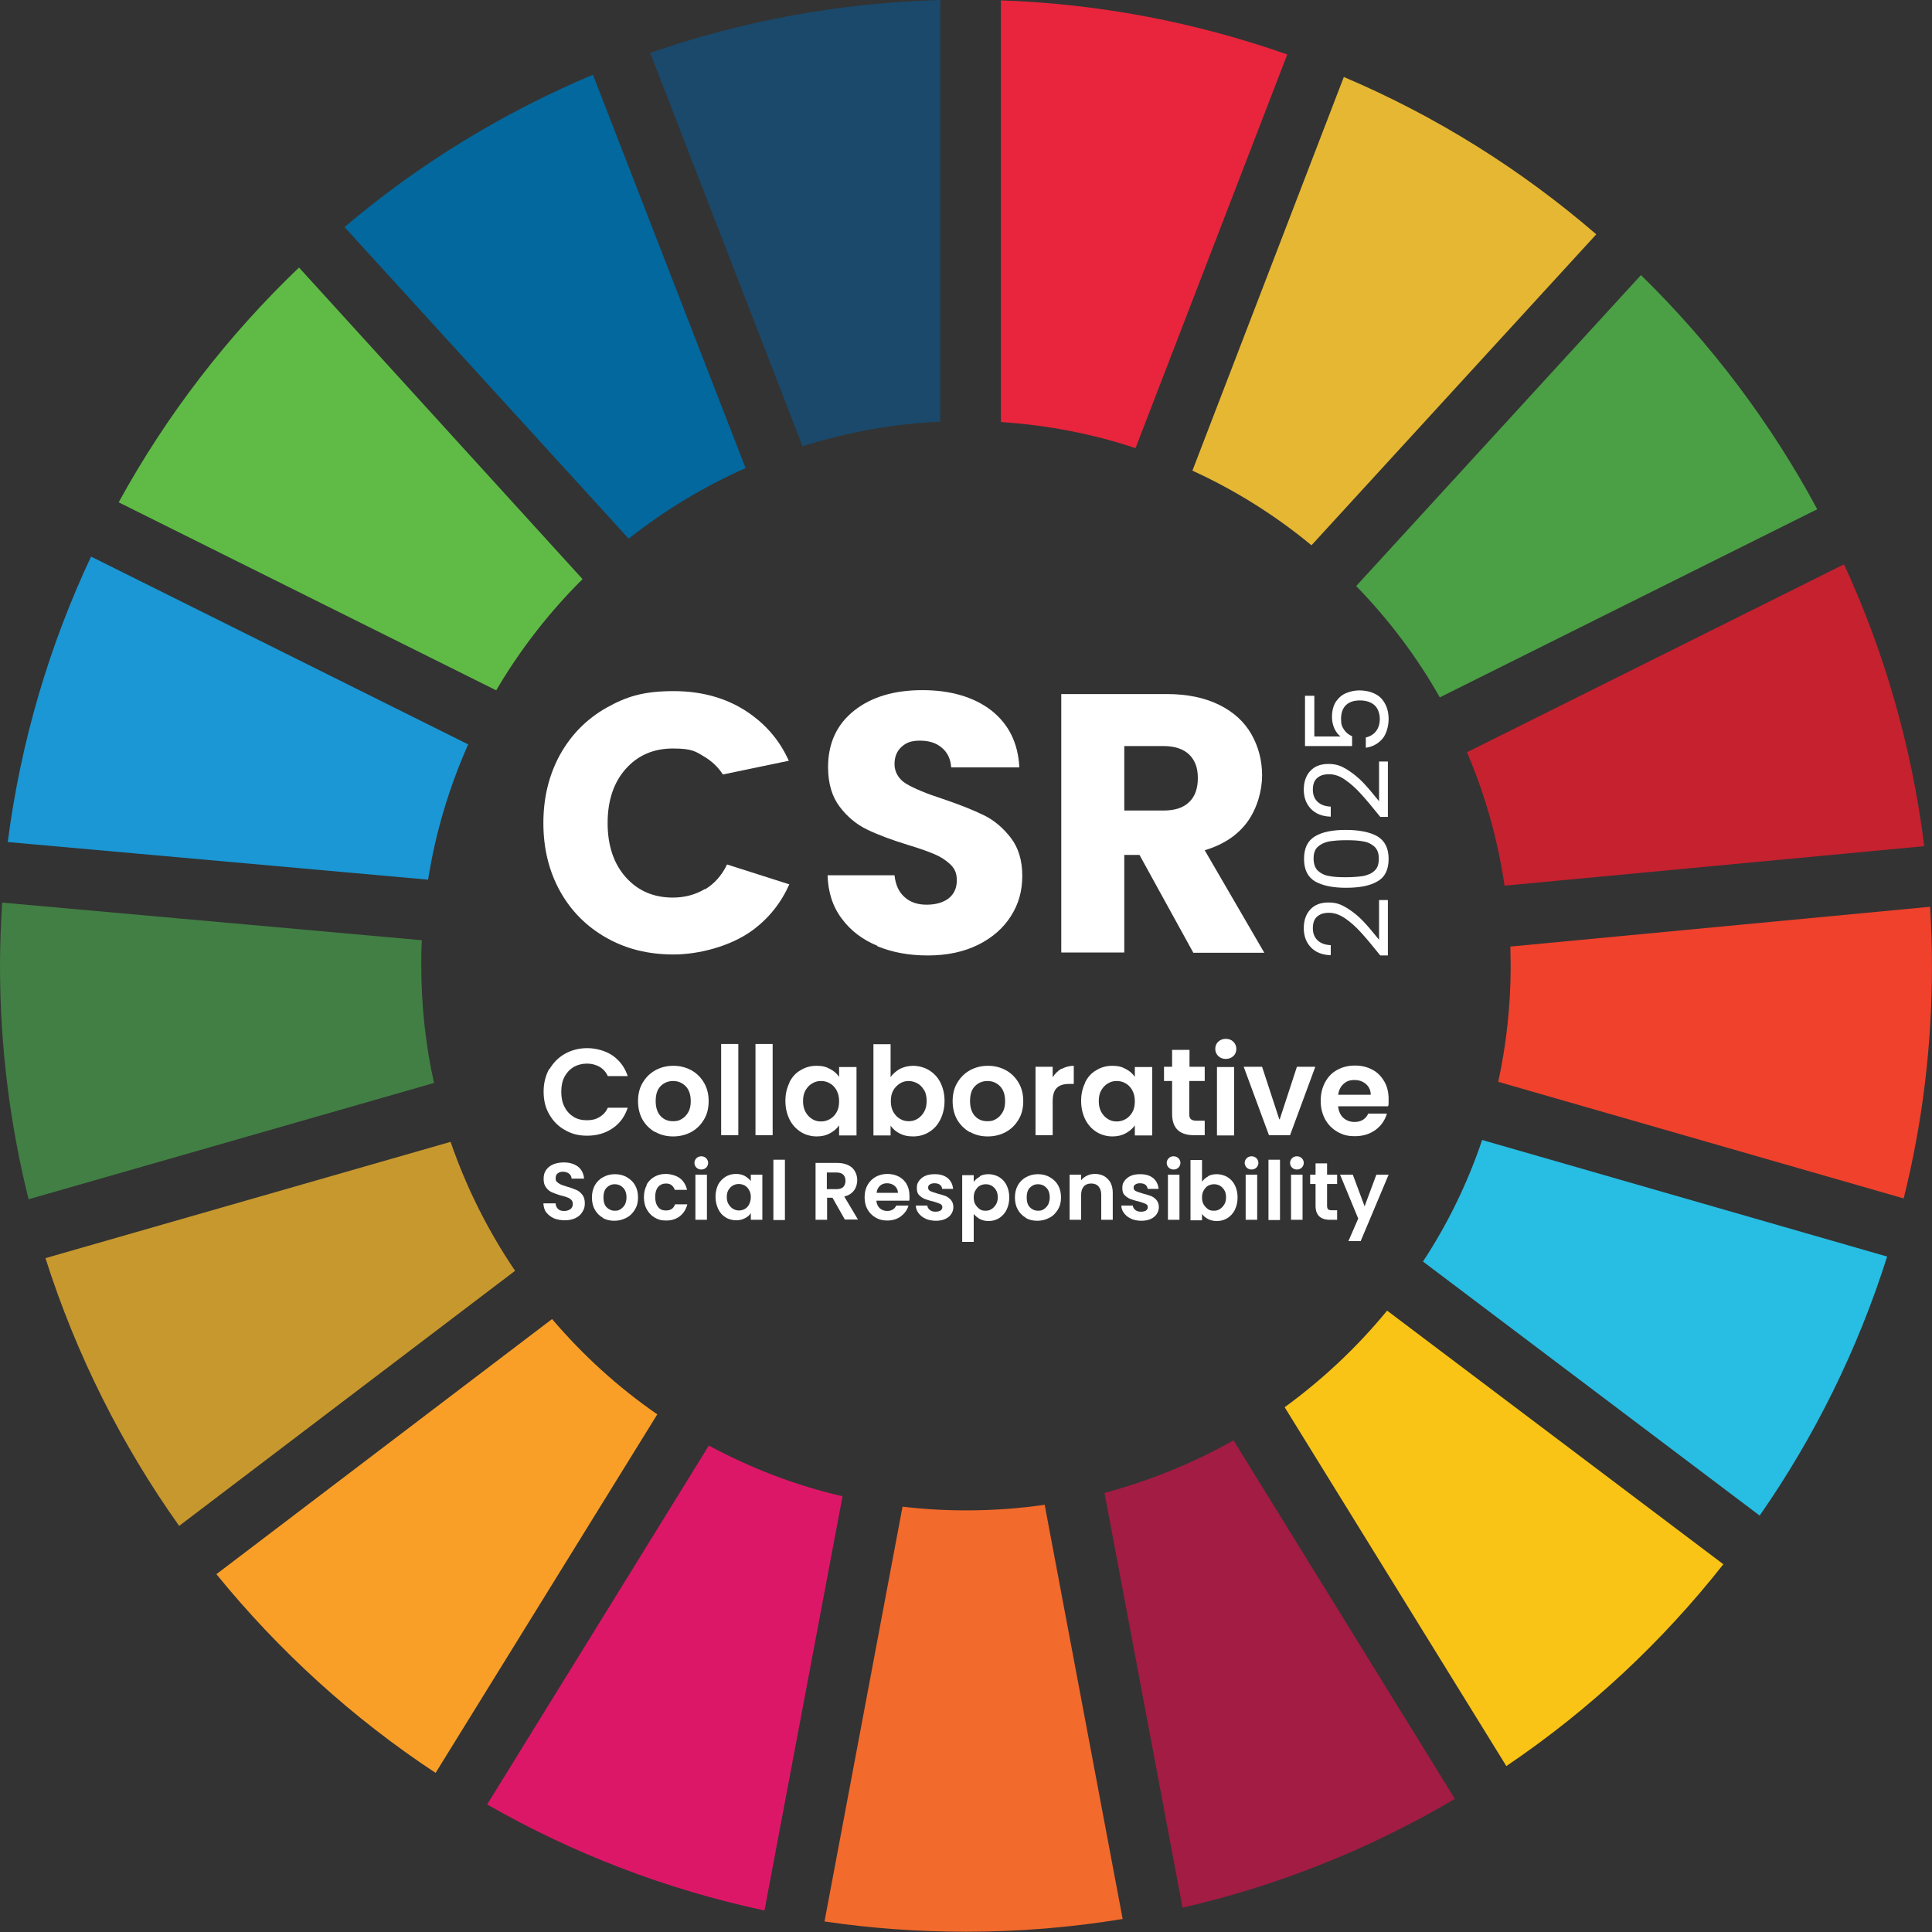 <svg width="320" height="320" viewBox="0 0 320 320" fill="none" xmlns="http://www.w3.org/2000/svg">
<rect x="0" y="0" width="320" height="320" fill="#333333" stroke="none"/>
<g clip-path="url(#clip0_57952_29257)">
<path d="M82.173 114.359C86.138 107.612 90.979 101.38 96.489 95.92L49.524 44.312C37.68 55.644 27.587 68.726 19.656 83.199L82.225 114.359H82.173Z" fill="#5FBB46"/>
<path d="M197.5 77.955C204.607 81.2 211.25 85.372 217.223 90.316L264.394 38.812C251.983 28.099 237.873 19.24 222.579 12.75L197.5 77.955Z" fill="#E5B733"/>
<path d="M305.486 93.438L242.969 124.598C245.956 131.551 248.067 138.968 249.2 146.694L318.72 140.152C316.66 123.671 312.129 108.013 305.434 93.489" fill="#C5212F"/>
<path d="M238.478 115.506L300.994 84.346C293.27 69.976 283.383 56.894 271.796 45.562L224.625 97.067C229.981 102.578 234.667 108.759 238.478 115.506Z" fill="#4B9F45"/>
<path d="M69.778 159.955C69.778 158.565 69.778 157.123 69.881 155.732L0.36 149.5C0.154 152.951 0 156.402 0 159.955C0 173.295 1.648 186.274 4.738 198.636L71.889 179.373C70.499 173.141 69.778 166.6 69.778 159.955Z" fill="#427F44"/>
<path d="M229.724 217.114C224.78 223.14 219.064 228.497 212.781 233.081L249.498 292.517C263.145 283.298 275.247 272.018 285.443 259.09L229.724 217.062V217.114Z" fill="#F9C416"/>
<path d="M250.216 159.973C250.216 166.566 249.495 173.004 248.156 179.185L315.308 198.499C318.398 186.138 319.994 173.262 319.994 160.025C319.994 156.729 319.891 153.484 319.685 150.188L250.165 156.78C250.165 157.862 250.216 158.943 250.216 160.025" fill="#EF412C"/>
<path d="M91.409 218.5L35.844 260.734C46.195 273.456 58.399 284.581 72.149 293.646L108.866 234.261C102.377 229.78 96.558 224.475 91.46 218.5" fill="#F99F27"/>
<path d="M70.905 145.701C72.141 137.872 74.406 130.353 77.548 123.296L15.082 92.188C8.182 106.866 3.444 122.781 1.281 139.469L70.905 145.701Z" fill="#1A97D4"/>
<path d="M240.974 297.948L204.309 238.562C197.666 242.322 190.456 245.258 182.938 247.267L195.863 315.974C211.982 312.266 227.122 306.137 240.974 297.948Z" fill="#A21C44"/>
<path d="M245.472 188.864C243.052 196.023 239.756 202.77 235.688 208.951L291.458 251.03C300.522 238 307.68 223.578 312.572 208.127L245.472 188.812V188.864Z" fill="#28BDE2"/>
<path d="M173.022 249.239C168.799 249.857 164.422 250.166 159.993 250.166C156.44 250.166 152.938 249.96 149.488 249.548L136.562 318.256C144.235 319.389 152.063 319.955 159.993 319.955C168.851 319.955 177.502 319.234 185.948 317.844L173.022 249.188V249.239Z" fill="#F26A2C"/>
<path d="M165.781 69.903C173.506 70.418 181.024 71.86 188.079 74.23L213.21 9.024C198.276 3.771 182.363 0.629 165.781 0.062V69.903Z" fill="#E8253C"/>
<path d="M139.548 247.833C131.721 246.03 124.305 243.146 117.405 239.438L80.688 298.874C94.798 306.96 110.247 312.935 126.622 316.437L139.548 247.833Z" fill="#DD1768"/>
<path d="M132.921 73.909C140.182 71.643 147.803 70.201 155.734 69.841V0C138.946 0.464 122.828 3.502 107.688 8.756L132.921 73.909Z" fill="#1A496B"/>
<path d="M85.291 210.448C80.862 203.907 77.258 196.748 74.631 189.125L7.531 208.388C12.629 224.406 20.148 239.342 29.675 252.734L85.291 210.5V210.448Z" fill="#C7982D"/>
<path d="M104.13 89.22C110.053 84.533 116.541 80.619 123.493 77.529L98.208 12.375C83.171 18.71 69.319 27.208 57.062 37.612L104.13 89.22Z" fill="#03689D"/>
</g>
<path d="M90.975 177.14C91.624 176.043 92.477 175.149 93.574 174.54C94.671 173.931 95.889 173.606 97.27 173.606C98.651 173.606 100.276 174.012 101.453 174.824C102.631 175.637 103.484 176.774 103.971 178.236H100.682C100.357 177.546 99.91 177.058 99.301 176.693C98.692 176.368 98.042 176.165 97.229 176.165C96.417 176.165 95.645 176.368 94.996 176.733C94.346 177.14 93.858 177.668 93.493 178.358C93.127 179.048 92.965 179.901 92.965 180.835C92.965 181.77 93.127 182.623 93.493 183.313C93.858 184.044 94.346 184.572 94.996 184.978C95.645 185.384 96.376 185.547 97.229 185.547C98.082 185.547 98.692 185.384 99.301 185.019C99.91 184.653 100.357 184.166 100.682 183.475H103.971C103.484 184.938 102.672 186.075 101.453 186.887C100.276 187.699 98.854 188.106 97.27 188.106C95.686 188.106 94.671 187.781 93.574 187.171C92.477 186.562 91.624 185.709 90.975 184.572C90.325 183.475 90.04 182.216 90.04 180.795C90.04 179.373 90.365 178.155 90.975 177.018V177.14Z" fill="white"/>
<path d="M108.48 187.496C107.627 187.009 106.936 186.319 106.408 185.425C105.921 184.531 105.677 183.516 105.677 182.379C105.677 181.242 105.921 180.186 106.449 179.333C106.977 178.439 107.667 177.749 108.561 177.261C109.454 176.774 110.429 176.53 111.526 176.53C112.622 176.53 113.597 176.774 114.491 177.261C115.384 177.749 116.075 178.439 116.603 179.333C117.131 180.226 117.374 181.242 117.374 182.379C117.374 183.516 117.131 184.572 116.603 185.425C116.075 186.319 115.384 187.009 114.491 187.496C113.597 187.984 112.582 188.227 111.485 188.227C110.389 188.227 109.414 187.984 108.561 187.496H108.48ZM112.907 185.344C113.353 185.1 113.719 184.694 114.003 184.207C114.288 183.719 114.409 183.11 114.409 182.379C114.409 181.323 114.125 180.47 113.557 179.901C112.988 179.333 112.297 179.048 111.485 179.048C110.673 179.048 109.982 179.333 109.414 179.901C108.845 180.47 108.602 181.323 108.602 182.379C108.602 183.435 108.886 184.288 109.414 184.856C109.942 185.425 110.632 185.709 111.445 185.709C112.257 185.709 112.46 185.587 112.907 185.344Z" fill="white"/>
<path d="M122.289 172.916V188.024H119.446V172.916H122.289Z" fill="white"/>
<path d="M127.975 172.916V188.024H125.132V172.916H127.975Z" fill="white"/>
<path d="M130.737 179.292C131.184 178.399 131.793 177.708 132.605 177.261C133.377 176.774 134.27 176.53 135.245 176.53C136.22 176.53 136.829 176.693 137.479 177.058C138.129 177.383 138.616 177.83 138.982 178.358V176.733H141.865V188.065H138.982V186.4C138.616 186.928 138.088 187.375 137.479 187.699C136.829 188.065 136.098 188.227 135.245 188.227C134.392 188.227 133.417 187.984 132.646 187.496C131.874 187.009 131.224 186.319 130.777 185.425C130.331 184.531 130.087 183.516 130.087 182.338C130.087 181.16 130.331 180.186 130.777 179.292H130.737ZM138.575 180.592C138.291 180.104 137.926 179.698 137.479 179.455C137.032 179.17 136.504 179.048 135.976 179.048C135.448 179.048 134.961 179.17 134.514 179.455C134.067 179.698 133.702 180.104 133.417 180.592C133.133 181.079 133.011 181.688 133.011 182.379C133.011 183.069 133.133 183.638 133.417 184.166C133.702 184.694 134.067 185.059 134.514 185.344C134.961 185.628 135.448 185.75 135.976 185.75C136.504 185.75 136.991 185.628 137.479 185.344C137.966 185.059 138.291 184.694 138.575 184.207C138.86 183.719 138.982 183.11 138.982 182.419C138.982 181.729 138.86 181.12 138.575 180.632V180.592Z" fill="white"/>
<path d="M149.014 177.058C149.663 176.733 150.394 176.53 151.247 176.53C152.1 176.53 153.075 176.774 153.887 177.261C154.659 177.749 155.309 178.399 155.756 179.292C156.202 180.186 156.446 181.201 156.446 182.338C156.446 183.475 156.202 184.531 155.756 185.425C155.309 186.318 154.7 187.009 153.887 187.496C153.116 187.984 152.222 188.227 151.247 188.227C150.273 188.227 149.663 188.065 149.014 187.74C148.364 187.415 147.876 186.968 147.511 186.44V188.065H144.668V172.956H147.511V178.399C147.876 177.871 148.404 177.424 149.014 177.058ZM153.075 180.592C152.791 180.104 152.425 179.698 151.978 179.455C151.532 179.211 151.044 179.048 150.516 179.048C149.988 179.048 149.501 179.17 149.054 179.455C148.607 179.739 148.242 180.104 147.958 180.592C147.673 181.079 147.551 181.688 147.551 182.379C147.551 183.069 147.673 183.638 147.958 184.166C148.242 184.653 148.607 185.059 149.054 185.303C149.501 185.587 149.988 185.709 150.516 185.709C151.044 185.709 151.532 185.587 151.978 185.303C152.425 185.019 152.791 184.653 153.075 184.125C153.359 183.638 153.481 183.029 153.481 182.338C153.481 181.648 153.359 181.079 153.075 180.551V180.592Z" fill="white"/>
<path d="M160.589 187.496C159.736 187.009 159.045 186.319 158.517 185.425C158.03 184.531 157.786 183.516 157.786 182.379C157.786 181.242 158.03 180.186 158.558 179.333C159.086 178.439 159.777 177.749 160.67 177.261C161.564 176.774 162.538 176.53 163.635 176.53C164.732 176.53 165.706 176.774 166.6 177.261C167.493 177.749 168.184 178.439 168.712 179.333C169.24 180.226 169.483 181.242 169.483 182.379C169.483 183.516 169.24 184.572 168.712 185.425C168.184 186.319 167.493 187.009 166.6 187.496C165.706 187.984 164.691 188.227 163.594 188.227C162.498 188.227 161.523 187.984 160.67 187.496H160.589ZM164.975 185.344C165.422 185.1 165.788 184.694 166.072 184.207C166.356 183.719 166.478 183.11 166.478 182.379C166.478 181.323 166.194 180.47 165.625 179.901C165.056 179.333 164.366 179.048 163.554 179.048C162.741 179.048 162.051 179.333 161.482 179.901C160.914 180.47 160.67 181.323 160.67 182.379C160.67 183.435 160.954 184.288 161.482 184.856C162.01 185.425 162.701 185.709 163.513 185.709C164.325 185.709 164.528 185.587 164.975 185.344Z" fill="white"/>
<path d="M175.819 177.058C176.429 176.733 177.078 176.53 177.85 176.53V179.536H177.078C176.185 179.536 175.494 179.739 175.048 180.186C174.601 180.592 174.357 181.363 174.357 182.379V188.024H171.514V176.693H174.357V178.439C174.723 177.83 175.21 177.383 175.779 177.018L175.819 177.058Z" fill="white"/>
<path d="M179.718 179.292C180.165 178.399 180.774 177.708 181.587 177.261C182.358 176.774 183.252 176.53 184.227 176.53C185.201 176.53 185.811 176.693 186.461 177.058C187.11 177.383 187.598 177.83 187.963 178.358V176.733H190.847V188.065H187.963V186.4C187.598 186.928 187.07 187.375 186.461 187.699C185.811 188.065 185.08 188.227 184.227 188.227C183.374 188.227 182.399 187.984 181.627 187.496C180.856 187.009 180.206 186.319 179.759 185.425C179.312 184.531 179.069 183.516 179.069 182.338C179.069 181.16 179.312 180.186 179.759 179.292H179.718ZM187.557 180.592C187.273 180.104 186.907 179.698 186.461 179.455C186.014 179.17 185.486 179.048 184.958 179.048C184.43 179.048 183.942 179.17 183.496 179.455C183.049 179.698 182.683 180.104 182.399 180.592C182.115 181.079 181.993 181.688 181.993 182.379C181.993 183.069 182.115 183.638 182.399 184.166C182.683 184.694 183.049 185.059 183.496 185.344C183.942 185.628 184.43 185.75 184.958 185.75C185.486 185.75 185.973 185.628 186.461 185.344C186.948 185.059 187.273 184.694 187.557 184.207C187.841 183.719 187.963 183.11 187.963 182.419C187.963 181.729 187.841 181.12 187.557 180.632V180.592Z" fill="white"/>
<path d="M196.98 179.089V184.572C196.98 184.938 197.061 185.222 197.264 185.384C197.467 185.547 197.752 185.628 198.198 185.628H199.539V188.024H197.752C195.355 188.024 194.137 186.846 194.137 184.491V179.048H192.797V176.693H194.137V173.89H197.02V176.693H199.539V179.048H197.02L196.98 179.089Z" fill="white"/>
<path d="M201.772 174.906C201.447 174.581 201.285 174.175 201.285 173.728C201.285 173.281 201.447 172.834 201.772 172.55C202.097 172.225 202.544 172.063 203.031 172.063C203.519 172.063 203.966 172.225 204.29 172.55C204.615 172.875 204.778 173.281 204.778 173.728C204.778 174.175 204.615 174.621 204.29 174.906C203.966 175.231 203.519 175.393 203.031 175.393C202.544 175.393 202.097 175.231 201.772 174.906ZM204.412 176.733V188.065H201.569V176.733H204.412Z" fill="white"/>
<path d="M211.967 185.384L214.81 176.693H217.856L213.673 188.024H210.18L205.996 176.693H209.042L211.886 185.384H211.967Z" fill="white"/>
<path d="M229.919 183.232H221.633C221.714 184.044 221.999 184.694 222.486 185.141C222.973 185.587 223.623 185.831 224.354 185.831C225.41 185.831 226.182 185.384 226.629 184.45H229.716C229.391 185.547 228.781 186.44 227.847 187.131C226.913 187.821 225.776 188.187 224.436 188.187C223.095 188.187 222.364 187.943 221.511 187.456C220.658 186.968 219.968 186.278 219.481 185.384C218.993 184.491 218.75 183.475 218.75 182.338C218.75 181.201 218.993 180.145 219.481 179.252C219.968 178.358 220.618 177.668 221.471 177.221C222.324 176.733 223.298 176.49 224.436 176.49C225.573 176.49 226.466 176.733 227.319 177.18C228.172 177.627 228.822 178.317 229.309 179.17C229.797 180.023 230 180.998 230 182.095C230 183.191 230 182.866 229.919 183.191V183.232ZM227.035 181.323C227.035 180.592 226.751 179.983 226.223 179.536C225.695 179.089 225.085 178.886 224.314 178.886C223.542 178.886 223.014 179.089 222.527 179.536C222.039 179.983 221.755 180.551 221.633 181.323H226.994H227.035Z" fill="white"/>
<path d="M91.746 201.793C91.218 201.549 90.812 201.224 90.487 200.818C90.162 200.412 90.041 199.884 90 199.315H92.031C92.031 199.721 92.193 200.006 92.437 200.249C92.681 200.493 93.005 200.574 93.452 200.574C93.899 200.574 94.224 200.453 94.508 200.249C94.752 200.046 94.874 199.762 94.874 199.437C94.874 199.112 94.793 198.909 94.63 198.747C94.468 198.584 94.265 198.422 93.98 198.341C93.737 198.219 93.371 198.137 92.924 198.016C92.315 197.853 91.828 197.65 91.421 197.488C91.056 197.325 90.691 197.041 90.447 196.675C90.162 196.31 90.041 195.863 90.041 195.254C90.041 194.645 90.162 194.198 90.447 193.792C90.731 193.386 91.137 193.061 91.625 192.858C92.112 192.654 92.721 192.533 93.371 192.533C94.346 192.533 95.118 192.776 95.727 193.223C96.336 193.71 96.661 194.36 96.742 195.213H94.671C94.671 194.888 94.508 194.604 94.265 194.401C94.021 194.198 93.655 194.076 93.249 194.076C92.843 194.076 92.599 194.157 92.356 194.36C92.112 194.563 92.031 194.807 92.031 195.173C92.031 195.538 92.112 195.619 92.274 195.782C92.437 195.944 92.64 196.066 92.884 196.188C93.127 196.31 93.493 196.391 93.94 196.554C94.549 196.716 95.036 196.919 95.442 197.082C95.849 197.244 96.174 197.528 96.458 197.894C96.742 198.259 96.864 198.706 96.864 199.315C96.864 199.925 96.742 200.29 96.458 200.737C96.214 201.184 95.808 201.509 95.321 201.752C94.833 201.996 94.224 202.118 93.534 202.118C92.843 202.118 92.274 201.996 91.746 201.793Z" fill="white"/>
<path d="M99.869 201.712C99.301 201.387 98.854 200.94 98.529 200.371C98.204 199.803 98.042 199.112 98.042 198.341C98.042 197.569 98.204 196.919 98.529 196.31C98.854 195.741 99.341 195.254 99.91 194.969C100.479 194.645 101.128 194.482 101.86 194.482C102.591 194.482 103.24 194.645 103.809 194.969C104.378 195.294 104.865 195.741 105.19 196.31C105.515 196.878 105.677 197.569 105.677 198.341C105.677 199.112 105.515 199.762 105.149 200.371C104.784 200.94 104.337 201.427 103.728 201.712C103.119 202.037 102.469 202.199 101.738 202.199C101.007 202.199 100.357 202.037 99.788 201.712H99.869ZM102.753 200.29C103.037 200.128 103.281 199.884 103.484 199.559C103.647 199.234 103.768 198.828 103.768 198.341C103.768 197.609 103.565 197.081 103.2 196.716C102.834 196.35 102.388 196.147 101.819 196.147C101.25 196.147 100.844 196.35 100.479 196.716C100.113 197.081 99.951 197.65 99.951 198.341C99.951 199.031 100.113 199.6 100.479 199.965C100.844 200.331 101.291 200.534 101.819 200.534C102.347 200.534 102.469 200.453 102.794 200.29H102.753Z" fill="white"/>
<path d="M107.058 196.269C107.383 195.701 107.789 195.254 108.358 194.929C108.927 194.604 109.536 194.441 110.267 194.441C110.998 194.441 111.973 194.685 112.582 195.132C113.191 195.579 113.597 196.229 113.8 197.081H111.77C111.648 196.757 111.485 196.513 111.242 196.31C110.998 196.107 110.673 196.025 110.307 196.025C109.779 196.025 109.333 196.229 109.008 196.594C108.683 197 108.52 197.528 108.52 198.259C108.52 198.99 108.683 199.518 109.008 199.925C109.333 200.331 109.739 200.493 110.307 200.493C111.079 200.493 111.567 200.168 111.81 199.478H113.841C113.638 200.29 113.232 200.94 112.623 201.427C112.013 201.915 111.242 202.158 110.348 202.158C109.455 202.158 109.008 201.996 108.439 201.671C107.871 201.346 107.464 200.899 107.139 200.331C106.815 199.762 106.652 199.072 106.652 198.3C106.652 197.528 106.815 196.838 107.139 196.269H107.058Z" fill="white"/>
<path d="M115.344 193.386C115.141 193.182 115.019 192.898 115.019 192.614C115.019 192.33 115.141 192.045 115.344 191.842C115.547 191.639 115.831 191.517 116.156 191.517C116.481 191.517 116.765 191.639 116.968 191.842C117.171 192.045 117.293 192.33 117.293 192.614C117.293 192.898 117.171 193.182 116.968 193.386C116.765 193.589 116.481 193.71 116.156 193.71C115.831 193.71 115.547 193.589 115.344 193.386ZM117.09 194.563V202.037H115.181V194.563H117.09Z" fill="white"/>
<path d="M118.918 196.269C119.202 195.701 119.649 195.254 120.136 194.929C120.664 194.604 121.233 194.441 121.883 194.441C122.532 194.441 122.939 194.563 123.345 194.766C123.751 195.01 124.116 195.294 124.36 195.619V194.563H126.269V202.037H124.36V200.94C124.116 201.305 123.792 201.59 123.345 201.793C122.898 202.037 122.411 202.118 121.883 202.118C121.355 202.118 120.664 201.955 120.177 201.63C119.649 201.305 119.243 200.859 118.958 200.249C118.674 199.64 118.512 198.99 118.512 198.219C118.512 197.447 118.674 196.797 118.958 196.188L118.918 196.269ZM124.076 197.122C123.913 196.797 123.67 196.553 123.345 196.35C123.02 196.188 122.695 196.107 122.37 196.107C122.045 196.107 121.68 196.188 121.395 196.35C121.111 196.513 120.867 196.757 120.664 197.081C120.461 197.406 120.38 197.813 120.38 198.259C120.38 198.706 120.461 199.112 120.664 199.437C120.867 199.762 121.111 200.046 121.395 200.209C121.68 200.371 122.004 200.493 122.37 200.493C122.736 200.493 123.06 200.412 123.345 200.249C123.67 200.087 123.913 199.803 124.076 199.478C124.238 199.153 124.36 198.747 124.36 198.3C124.36 197.853 124.279 197.447 124.076 197.122Z" fill="white"/>
<path d="M130.006 192.086V202.077H128.097V192.086H130.006Z" fill="white"/>
<path d="M139.956 202.037L137.885 198.381H136.992V202.037H135.083V192.614H138.616C139.347 192.614 139.956 192.736 140.484 192.979C141.012 193.223 141.378 193.589 141.622 194.035C141.865 194.482 141.987 194.97 141.987 195.497C141.987 196.025 141.825 196.675 141.459 197.163C141.094 197.65 140.566 198.016 139.835 198.178L142.109 201.996H139.916L139.956 202.037ZM136.951 196.96H138.535C139.063 196.96 139.428 196.838 139.672 196.594C139.916 196.35 140.038 195.985 140.038 195.579C140.038 195.173 139.916 194.807 139.672 194.563C139.428 194.32 139.022 194.198 138.535 194.198H136.951V196.96Z" fill="white"/>
<path d="M150.638 198.869H145.155C145.196 199.397 145.399 199.843 145.724 200.128C146.049 200.412 146.455 200.574 146.942 200.574C147.633 200.574 148.161 200.29 148.445 199.681H150.476C150.273 200.412 149.826 200.981 149.217 201.468C148.607 201.915 147.836 202.158 146.983 202.158C146.13 202.158 145.602 201.996 145.033 201.671C144.465 201.346 144.018 200.899 143.693 200.331C143.368 199.762 143.206 199.072 143.206 198.3C143.206 197.528 143.368 196.838 143.693 196.269C144.018 195.701 144.465 195.254 145.033 194.929C145.602 194.604 146.252 194.441 146.983 194.441C147.714 194.441 148.323 194.604 148.892 194.888C149.46 195.213 149.907 195.619 150.191 196.188C150.516 196.757 150.638 197.406 150.638 198.137C150.638 198.869 150.638 198.665 150.598 198.869H150.638ZM148.729 197.609C148.729 197.122 148.526 196.716 148.201 196.432C147.876 196.147 147.43 195.985 146.942 195.985C146.455 195.985 146.089 196.107 145.764 196.391C145.44 196.675 145.236 197.081 145.196 197.569H148.729V197.609Z" fill="white"/>
<path d="M153.278 201.833C152.791 201.63 152.425 201.305 152.141 200.94C151.857 200.574 151.694 200.128 151.694 199.681H153.603C153.603 199.965 153.766 200.209 154.009 200.412C154.253 200.615 154.578 200.696 154.943 200.696C155.309 200.696 155.593 200.615 155.796 200.493C155.999 200.331 156.081 200.168 156.081 199.925C156.081 199.681 155.959 199.518 155.715 199.397C155.471 199.275 155.065 199.153 154.537 198.99C153.969 198.869 153.522 198.706 153.156 198.584C152.791 198.422 152.507 198.219 152.222 197.934C151.938 197.65 151.857 197.244 151.857 196.716C151.857 196.188 151.979 195.944 152.222 195.579C152.466 195.254 152.791 194.969 153.238 194.766C153.684 194.563 154.212 194.482 154.822 194.482C155.715 194.482 156.406 194.685 156.974 195.132C157.502 195.579 157.786 196.188 157.868 196.919H156.04C156.04 196.635 155.878 196.391 155.674 196.229C155.471 196.066 155.146 195.985 154.781 195.985C154.415 195.985 154.172 196.066 154.009 196.188C153.806 196.31 153.725 196.472 153.725 196.716C153.725 196.96 153.847 197.163 154.09 197.285C154.334 197.406 154.74 197.528 155.268 197.691C155.796 197.813 156.243 197.975 156.609 198.097C156.974 198.259 157.258 198.462 157.502 198.747C157.746 199.031 157.908 199.437 157.908 199.925C157.908 200.371 157.786 200.737 157.543 201.102C157.299 201.468 156.974 201.712 156.527 201.915C156.081 202.118 155.553 202.199 154.984 202.199C154.415 202.199 153.806 202.077 153.319 201.874L153.278 201.833Z" fill="white"/>
<path d="M162.295 194.807C162.741 194.563 163.229 194.482 163.757 194.482C164.285 194.482 164.975 194.645 165.503 194.969C166.031 195.294 166.437 195.741 166.722 196.31C167.006 196.878 167.168 197.569 167.168 198.341C167.168 199.112 167.006 199.803 166.722 200.371C166.437 200.981 165.991 201.427 165.503 201.752C164.975 202.077 164.407 202.24 163.757 202.24C163.107 202.24 162.741 202.118 162.295 201.915C161.888 201.671 161.523 201.387 161.279 201.062V205.692H159.37V194.645H161.279V195.741C161.523 195.416 161.848 195.132 162.295 194.888V194.807ZM164.975 197.122C164.772 196.797 164.528 196.553 164.244 196.391C163.96 196.229 163.635 196.147 163.269 196.147C162.904 196.147 162.62 196.229 162.295 196.391C161.97 196.553 161.767 196.838 161.564 197.163C161.36 197.488 161.279 197.894 161.279 198.341C161.279 198.787 161.36 199.193 161.564 199.518C161.767 199.843 162.01 200.087 162.295 200.29C162.579 200.493 162.904 200.534 163.269 200.534C163.635 200.534 163.96 200.453 164.244 200.249C164.528 200.087 164.772 199.803 164.975 199.478C165.178 199.153 165.26 198.747 165.26 198.3C165.26 197.853 165.178 197.447 164.975 197.122Z" fill="white"/>
<path d="M169.93 201.712C169.362 201.387 168.915 200.94 168.59 200.371C168.265 199.803 168.103 199.112 168.103 198.341C168.103 197.569 168.265 196.919 168.59 196.31C168.915 195.741 169.402 195.254 169.971 194.969C170.54 194.645 171.189 194.482 171.92 194.482C172.652 194.482 173.301 194.645 173.87 194.969C174.439 195.294 174.926 195.741 175.251 196.31C175.576 196.878 175.738 197.569 175.738 198.341C175.738 199.112 175.576 199.762 175.21 200.371C174.845 200.94 174.398 201.427 173.789 201.712C173.18 202.037 172.53 202.199 171.799 202.199C171.068 202.199 170.418 202.037 169.849 201.712H169.93ZM172.855 200.29C173.139 200.128 173.383 199.884 173.586 199.559C173.748 199.234 173.87 198.828 173.87 198.341C173.87 197.609 173.667 197.081 173.301 196.716C172.936 196.35 172.489 196.147 171.92 196.147C171.352 196.147 170.946 196.35 170.58 196.716C170.215 197.081 170.052 197.65 170.052 198.341C170.052 199.031 170.215 199.6 170.58 199.965C170.946 200.331 171.392 200.534 171.92 200.534C172.448 200.534 172.57 200.453 172.895 200.29H172.855Z" fill="white"/>
<path d="M183.496 195.294C184.064 195.863 184.308 196.635 184.308 197.65V202.036H182.399V197.894C182.399 197.285 182.237 196.838 181.952 196.513C181.668 196.188 181.262 196.025 180.734 196.025C180.206 196.025 179.8 196.188 179.515 196.513C179.231 196.838 179.069 197.285 179.069 197.894V202.036H177.16V194.563H179.069V195.497C179.312 195.173 179.637 194.929 180.043 194.726C180.45 194.523 180.856 194.441 181.343 194.441C182.237 194.441 182.968 194.726 183.496 195.294Z" fill="white"/>
<path d="M187.313 201.833C186.826 201.63 186.461 201.305 186.176 200.94C185.892 200.574 185.729 200.128 185.729 199.681H187.638C187.638 199.965 187.801 200.209 188.045 200.412C188.288 200.615 188.613 200.696 188.979 200.696C189.344 200.696 189.629 200.615 189.832 200.493C190.035 200.331 190.116 200.168 190.116 199.925C190.116 199.681 189.994 199.518 189.75 199.397C189.507 199.275 189.101 199.153 188.573 198.99C188.004 198.869 187.557 198.706 187.192 198.584C186.826 198.422 186.542 198.219 186.257 197.934C185.973 197.65 185.892 197.244 185.892 196.716C185.892 196.188 186.014 195.944 186.257 195.579C186.501 195.254 186.826 194.969 187.273 194.766C187.72 194.563 188.248 194.482 188.857 194.482C189.75 194.482 190.441 194.685 191.009 195.132C191.537 195.579 191.822 196.188 191.903 196.919H190.075C190.075 196.635 189.913 196.391 189.71 196.229C189.507 196.066 189.182 195.985 188.816 195.985C188.451 195.985 188.207 196.066 188.045 196.188C187.841 196.31 187.76 196.472 187.76 196.716C187.76 196.96 187.882 197.163 188.126 197.285C188.369 197.406 188.776 197.528 189.304 197.691C189.832 197.813 190.278 197.975 190.644 198.097C191.009 198.259 191.294 198.462 191.537 198.747C191.781 199.031 191.944 199.437 191.944 199.925C191.944 200.371 191.822 200.737 191.578 201.102C191.334 201.468 191.009 201.712 190.563 201.915C190.116 202.118 189.588 202.199 189.019 202.199C188.451 202.199 187.841 202.077 187.354 201.874L187.313 201.833Z" fill="white"/>
<path d="M193.568 193.386C193.365 193.182 193.243 192.898 193.243 192.614C193.243 192.33 193.365 192.045 193.568 191.842C193.771 191.639 194.055 191.517 194.38 191.517C194.705 191.517 194.99 191.639 195.193 191.842C195.396 192.045 195.518 192.33 195.518 192.614C195.518 192.898 195.396 193.182 195.193 193.386C194.99 193.589 194.705 193.71 194.38 193.71C194.055 193.71 193.771 193.589 193.568 193.386ZM195.355 194.563V202.037H193.446V194.563H195.355Z" fill="white"/>
<path d="M200.107 194.807C200.554 194.563 201.041 194.482 201.569 194.482C202.097 194.482 202.788 194.645 203.316 194.969C203.844 195.294 204.25 195.741 204.534 196.31C204.819 196.878 204.981 197.569 204.981 198.341C204.981 199.112 204.819 199.803 204.534 200.371C204.25 200.981 203.803 201.427 203.316 201.752C202.788 202.077 202.219 202.24 201.569 202.24C200.92 202.24 200.513 202.118 200.107 201.915C199.701 201.712 199.336 201.427 199.092 201.062V202.118H197.183V192.126H199.092V195.741C199.336 195.376 199.661 195.091 200.107 194.848V194.807ZM202.788 197.122C202.585 196.797 202.341 196.553 202.057 196.391C201.772 196.229 201.448 196.147 201.082 196.147C200.716 196.147 200.432 196.229 200.107 196.391C199.782 196.553 199.579 196.838 199.376 197.163C199.173 197.488 199.092 197.894 199.092 198.341C199.092 198.787 199.173 199.193 199.376 199.518C199.579 199.843 199.823 200.087 200.107 200.29C200.392 200.493 200.716 200.534 201.082 200.534C201.448 200.534 201.772 200.453 202.057 200.249C202.341 200.087 202.585 199.803 202.788 199.478C202.991 199.153 203.072 198.747 203.072 198.3C203.072 197.853 202.991 197.447 202.788 197.122Z" fill="white"/>
<path d="M206.484 193.386C206.281 193.182 206.159 192.898 206.159 192.614C206.159 192.33 206.281 192.045 206.484 191.842C206.687 191.639 206.971 191.517 207.296 191.517C207.621 191.517 207.905 191.639 208.108 191.842C208.311 192.045 208.433 192.33 208.433 192.614C208.433 192.898 208.311 193.182 208.108 193.386C207.905 193.589 207.621 193.71 207.296 193.71C206.971 193.71 206.687 193.589 206.484 193.386ZM208.23 194.563V202.037H206.321V194.563H208.23Z" fill="white"/>
<path d="M212.007 192.086V202.077H210.099V192.086H212.007Z" fill="white"/>
<path d="M213.998 193.386C213.794 193.182 213.673 192.898 213.673 192.614C213.673 192.33 213.794 192.045 213.998 191.842C214.201 191.639 214.485 191.517 214.81 191.517C215.135 191.517 215.419 191.639 215.622 191.842C215.825 192.045 215.947 192.33 215.947 192.614C215.947 192.898 215.825 193.182 215.622 193.386C215.419 193.589 215.135 193.71 214.81 193.71C214.485 193.71 214.201 193.589 213.998 193.386ZM215.744 194.563V202.037H213.835V194.563H215.744Z" fill="white"/>
<path d="M219.805 196.147V199.762C219.805 200.006 219.887 200.209 219.968 200.29C220.09 200.412 220.293 200.453 220.577 200.453H221.471V202.037H220.293C218.709 202.037 217.897 201.265 217.897 199.721V196.107H217.003V194.563H217.897V192.695H219.805V194.563H221.471V196.107H219.805V196.147Z" fill="white"/>
<path d="M230 194.563L225.37 205.57H223.339L224.964 201.833L221.958 194.563H224.07L226.02 199.803L227.969 194.563H230Z" fill="white"/>
<path d="M145.358 156.67C142.881 155.654 140.891 154.151 139.428 152.161C137.926 150.171 137.154 147.775 137.073 144.972H148.161C148.323 146.556 148.892 147.775 149.826 148.587C150.76 149.44 151.978 149.846 153.481 149.846C154.984 149.846 156.243 149.481 157.137 148.79C158.03 148.059 158.477 147.084 158.477 145.825C158.477 144.566 158.111 143.876 157.421 143.185C156.69 142.495 155.837 141.926 154.781 141.48C153.725 141.033 152.263 140.505 150.354 139.936C147.592 139.083 145.318 138.23 143.571 137.377C141.825 136.525 140.322 135.265 139.063 133.6C137.804 131.935 137.154 129.742 137.154 127.061C137.154 123.081 138.616 119.954 141.5 117.679C144.383 115.405 148.161 114.308 152.791 114.308C157.421 114.308 161.32 115.445 164.204 117.679C167.087 119.954 168.631 123.081 168.834 127.102H157.543C157.461 125.721 156.933 124.624 155.999 123.853C155.065 123.04 153.847 122.675 152.385 122.675C150.922 122.675 150.11 123 149.338 123.69C148.567 124.381 148.161 125.315 148.161 126.574C148.161 127.833 148.81 129.051 150.11 129.823C151.41 130.595 153.441 131.448 156.202 132.341C158.964 133.275 161.198 134.169 162.945 135.022C164.691 135.875 166.153 137.134 167.412 138.758C168.671 140.383 169.321 142.495 169.321 145.054C169.321 147.612 168.712 149.724 167.453 151.715C166.194 153.705 164.407 155.289 162.051 156.466C159.695 157.644 156.893 158.254 153.684 158.254C150.476 158.254 147.754 157.726 145.277 156.71L145.358 156.67Z" fill="white"/>
<path d="M197.63 157.766L188.735 141.601H186.217V157.766H175.779V114.958H193.284C196.655 114.958 199.539 115.567 201.935 116.745C204.331 117.923 206.078 119.548 207.256 121.578C208.433 123.65 209.043 125.924 209.043 128.442C209.043 130.96 208.23 133.844 206.646 136.078C205.022 138.312 202.666 139.896 199.539 140.83L209.408 157.807H197.63V157.766ZM186.217 134.25H192.675C194.584 134.25 196.005 133.803 196.98 132.829C197.955 131.894 198.401 130.554 198.401 128.848C198.401 127.143 197.914 125.924 196.98 124.99C196.005 124.056 194.584 123.568 192.675 123.568H186.217V134.169V134.25Z" fill="white"/>
<path d="M116.765 147.247C115.181 148.181 113.435 148.668 111.445 148.668C108.236 148.668 105.637 147.531 103.647 145.297C101.657 143.064 100.641 140.058 100.641 136.322C100.641 132.585 101.657 129.579 103.647 127.346C105.637 125.112 108.236 123.975 111.445 123.975C114.653 123.975 115.222 124.462 116.765 125.396C117.943 126.127 118.958 127.061 119.73 128.28L130.656 126.005C129.275 122.959 127.285 120.482 124.604 118.492C120.989 115.811 116.643 114.471 111.567 114.471C106.49 114.471 103.687 115.405 100.438 117.232C97.148 119.101 94.63 121.66 92.762 124.99C90.934 128.32 90 132.098 90 136.322C90 140.545 90.934 144.323 92.762 147.612C94.59 150.902 97.148 153.461 100.438 155.329C103.728 157.198 107.424 158.091 111.567 158.091C115.709 158.091 120.989 156.751 124.604 154.111C127.325 152.121 129.356 149.562 130.737 146.475L120.421 143.185C119.568 144.973 118.349 146.353 116.806 147.288L116.765 147.247Z" fill="white"/>
<path d="M225.411 154.436C224.558 153.502 223.705 152.73 222.811 152.121C221.918 151.511 221.024 151.187 220.131 151.187C219.237 151.187 218.668 151.39 218.181 151.796C217.694 152.202 217.45 152.852 217.45 153.745C217.45 154.639 217.734 155.289 218.262 155.776C218.79 156.263 219.521 156.507 220.415 156.548V158.213C218.993 158.172 217.897 157.726 217.125 156.913C216.353 156.101 215.947 155.045 215.947 153.745C215.947 152.446 216.313 151.39 217.044 150.618C217.775 149.846 218.75 149.481 220.049 149.481C221.349 149.481 222.121 149.806 223.136 150.415C224.151 151.065 225.004 151.755 225.776 152.567C226.548 153.38 227.401 154.395 228.416 155.654V149.075H229.878V158.254H228.619C227.319 156.629 226.263 155.37 225.411 154.436Z" fill="white"/>
<path d="M217.815 145.988C216.597 145.257 215.988 144.038 215.988 142.251C215.988 140.464 216.597 139.246 217.815 138.515C219.034 137.784 220.74 137.459 222.933 137.459C225.126 137.459 226.913 137.824 228.132 138.515C229.35 139.246 230 140.464 230 142.251C230 144.038 229.391 145.297 228.132 145.988C226.913 146.719 225.167 147.044 222.933 147.044C220.699 147.044 219.034 146.678 217.815 145.988ZM220.13 139.368C219.359 139.53 218.75 139.814 218.262 140.261C217.775 140.708 217.572 141.358 217.572 142.211C217.572 143.064 217.815 143.754 218.262 144.201C218.75 144.648 219.359 144.973 220.13 145.094C220.902 145.257 221.836 145.297 222.933 145.297C224.029 145.297 225.045 145.216 225.817 145.094C226.588 144.932 227.238 144.648 227.685 144.201C228.172 143.754 228.375 143.104 228.375 142.211C228.375 141.317 228.132 140.708 227.685 140.261C227.197 139.814 226.588 139.49 225.817 139.368C225.045 139.205 224.07 139.165 222.933 139.165C221.796 139.165 220.902 139.246 220.13 139.368Z" fill="white"/>
<path d="M225.41 131.488C224.557 130.554 223.704 129.783 222.811 129.173C221.917 128.523 221.024 128.239 220.13 128.239C219.237 128.239 218.668 128.442 218.181 128.848C217.693 129.255 217.45 129.904 217.45 130.798C217.45 131.691 217.734 132.341 218.262 132.829C218.79 133.316 219.521 133.56 220.415 133.6V135.266C218.993 135.225 217.897 134.778 217.125 133.966C216.353 133.154 215.947 132.098 215.947 130.798C215.947 129.498 216.313 128.442 217.044 127.671C217.775 126.899 218.749 126.533 220.049 126.533C221.349 126.533 222.12 126.858 223.136 127.467C224.151 128.117 225.004 128.808 225.776 129.62C226.547 130.432 227.4 131.448 228.416 132.707V126.127H229.878V135.306H228.619C227.319 133.682 226.263 132.423 225.41 131.488Z" fill="white"/>
<path d="M217.694 115.283V121.984H222.039C221.633 121.7 221.308 121.253 221.024 120.685C220.78 120.116 220.618 119.507 220.618 118.817C220.618 117.761 220.821 116.908 221.268 116.217C221.714 115.567 222.283 115.08 222.973 114.796C223.664 114.511 224.395 114.349 225.167 114.349C225.938 114.349 226.913 114.511 227.644 114.877C228.375 115.202 228.944 115.73 229.35 116.461C229.756 117.151 230 118.045 230 119.101C230 120.157 229.675 121.538 228.985 122.35C228.294 123.162 227.36 123.69 226.223 123.853V122.147C226.954 121.984 227.522 121.619 227.929 121.091C228.335 120.563 228.538 119.873 228.538 119.06C228.538 118.248 228.253 117.314 227.644 116.786C227.035 116.258 226.223 116.014 225.248 116.014C224.273 116.014 223.501 116.258 222.933 116.786C222.405 117.314 222.121 118.045 222.121 119.06C222.121 120.076 222.283 120.319 222.608 120.847C222.933 121.335 223.38 121.7 223.948 121.944V123.568H216.15V115.242H217.694V115.283Z" fill="white"/>
<defs>
<clipPath id="clip0_57952_29257">
<rect width="320" height="320" fill="white"/>
</clipPath>
</defs>
</svg>
